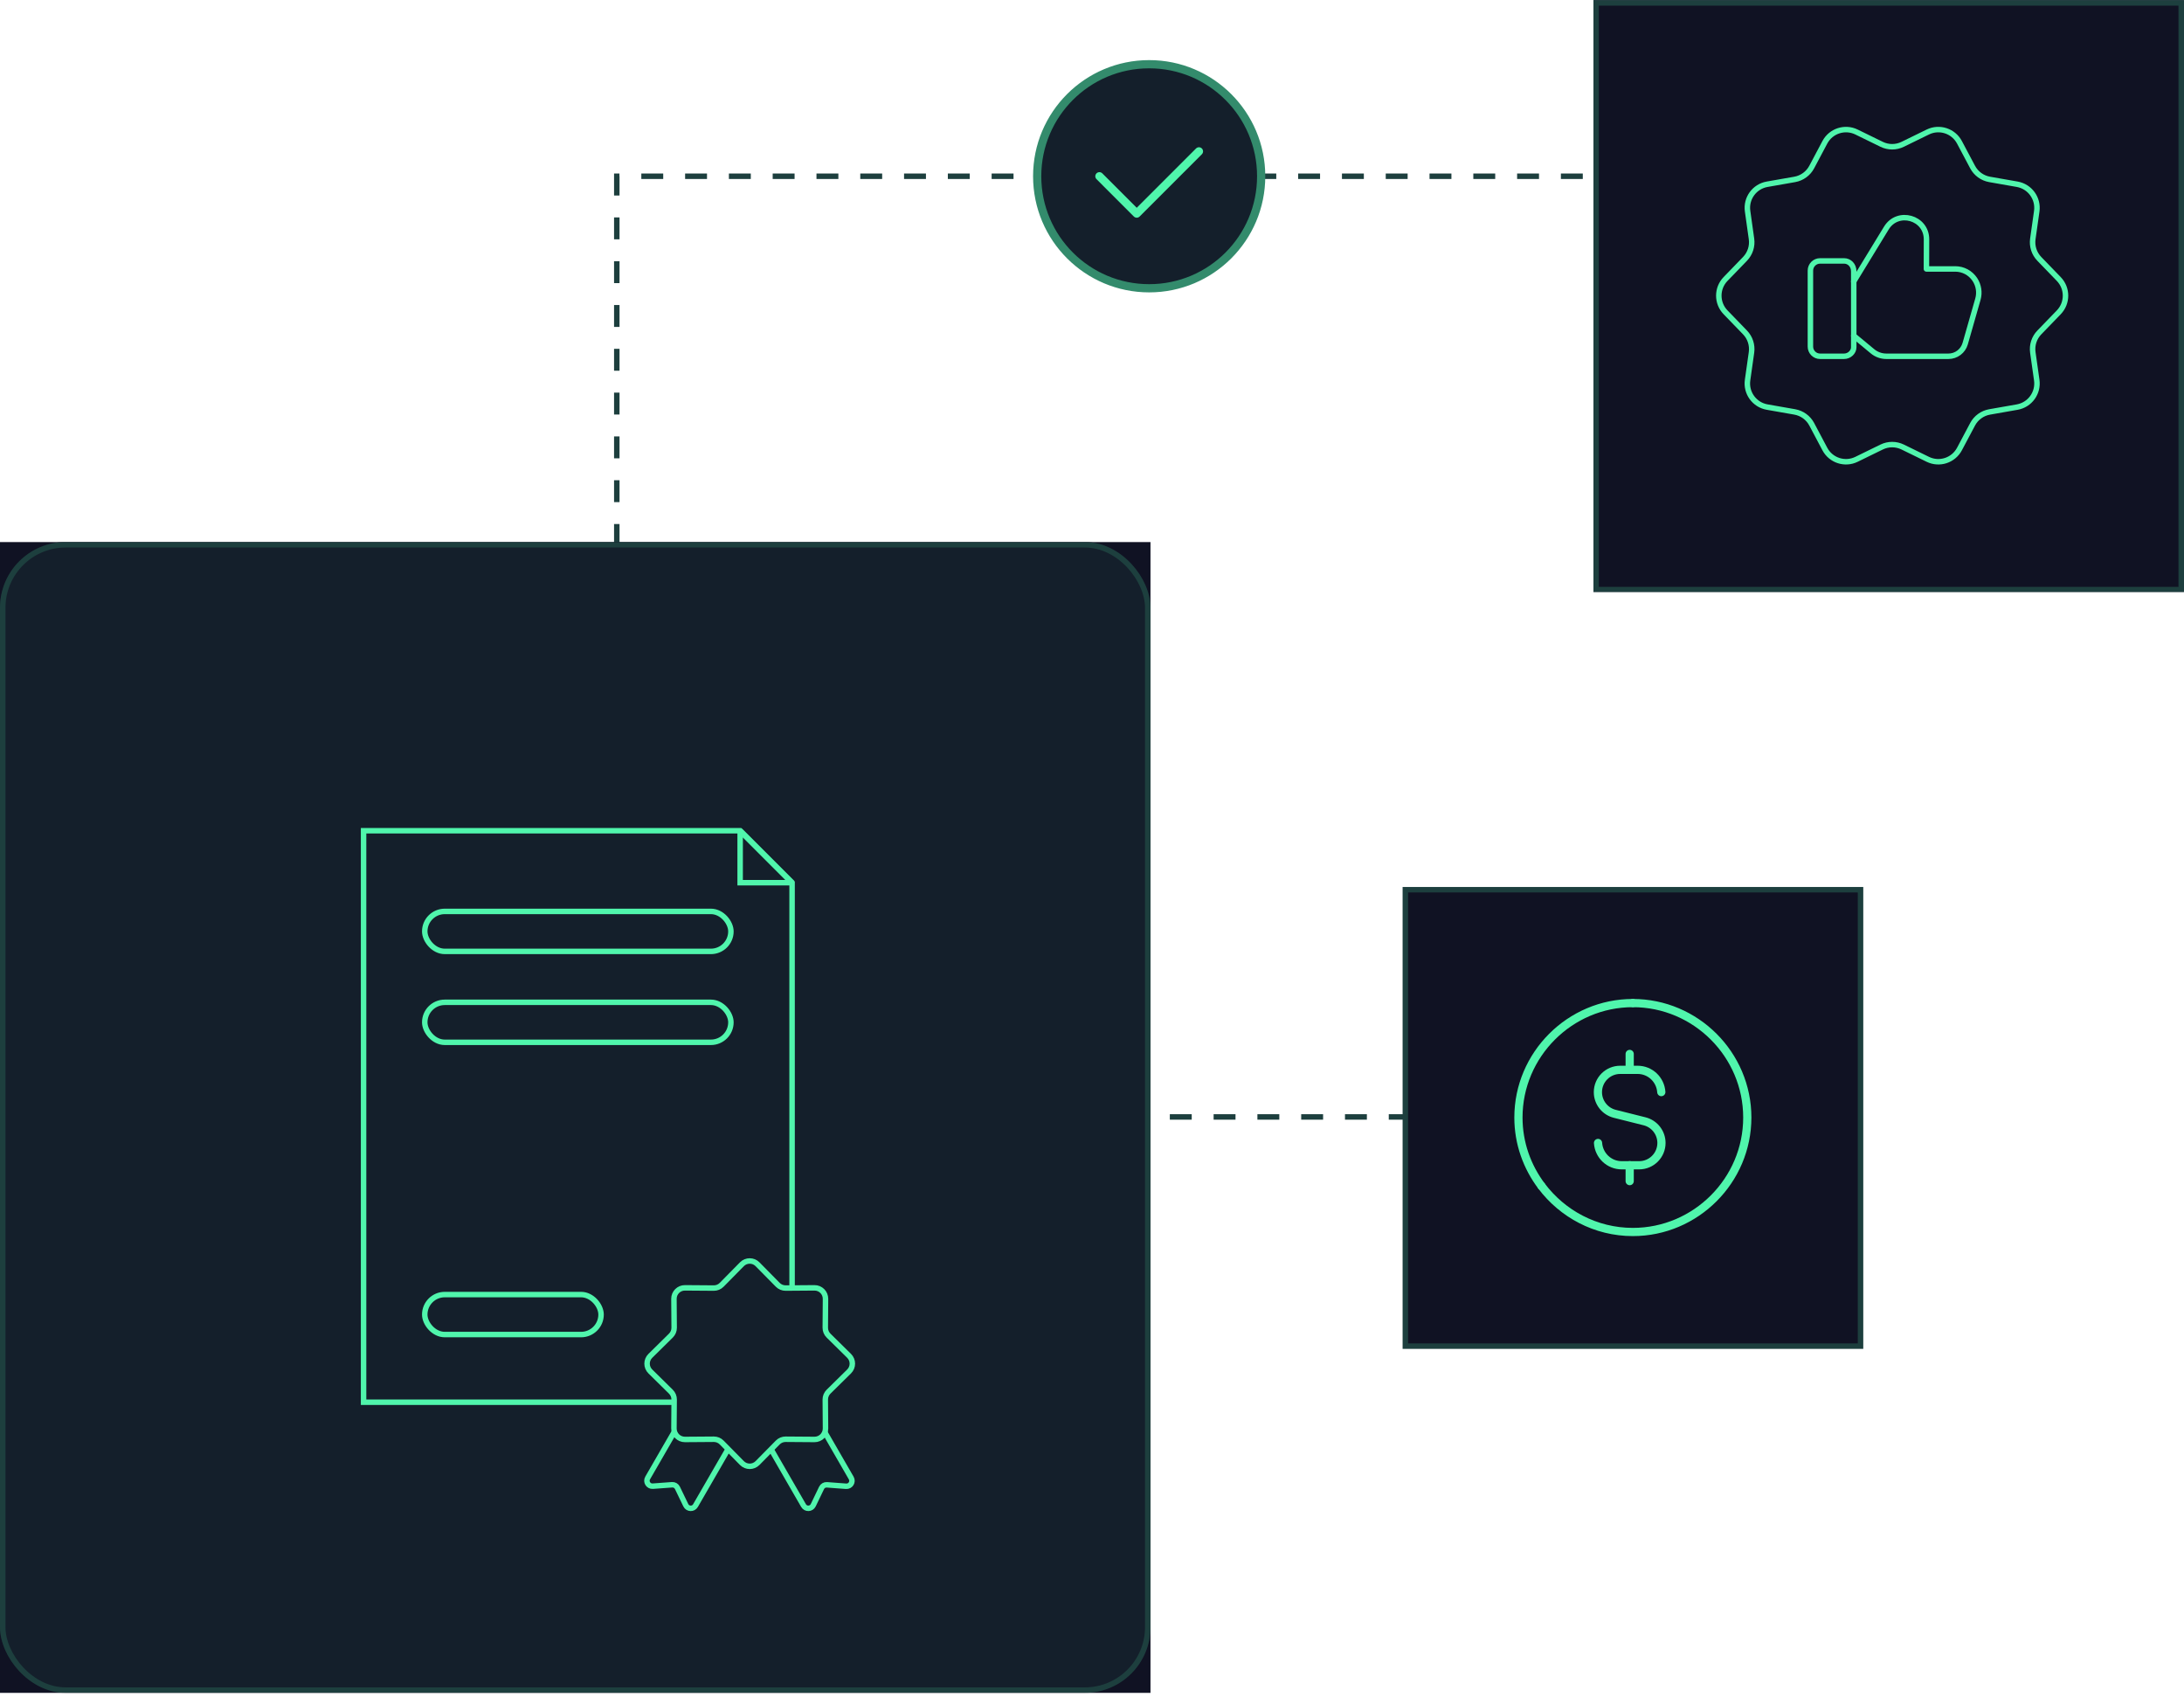 <svg xmlns="http://www.w3.org/2000/svg" width="399" height="310" viewBox="0 0 399 310" fill="none"><path d="M297.719 204H65.237" stroke="#1D3F3E" stroke-dasharray="4 4"></path><path d="M345.164 32.19H112.683V99.8" stroke="#1D3F3E" stroke-dasharray="4 4"></path><g clip-path="url(#clip0_508_2279)"><rect width="210.185" height="210.185" transform="translate(0 99)" fill="#101223"></rect><g filter="url(#filter0_dd_508_2279)"><rect y="99" width="210.185" height="210.185" rx="12" fill="#141F2B"></rect><rect x="0.5" y="99.5" width="209.185" height="209.185" rx="11.5" stroke="#1D3F3E"></rect></g><path d="M66.423 151.728H135.219L144.708 161.217V256.107H66.423V151.728Z" stroke="#50F5AC"></path><rect x="77.599" y="166.461" width="55.934" height="7.303" rx="3.651" stroke="#50F5AC"></rect><rect x="77.599" y="183.066" width="55.934" height="7.303" rx="3.651" stroke="#50F5AC"></rect><rect x="77.599" y="236.442" width="32.212" height="7.303" rx="3.651" stroke="#50F5AC"></rect><path d="M135.543 230.904C136.327 230.109 137.61 230.109 138.393 230.904L142.09 234.657C142.47 235.043 142.989 235.258 143.53 235.254L148.798 235.214C149.914 235.206 150.822 236.113 150.813 237.229L150.774 242.497C150.77 243.038 150.985 243.558 151.37 243.937L155.123 247.635C155.918 248.418 155.918 249.701 155.123 250.484L151.37 254.181C150.985 254.561 150.77 255.08 150.774 255.621L150.813 260.889C150.822 262.006 149.914 262.913 148.798 262.904L143.53 262.865C142.989 262.861 142.47 263.076 142.09 263.461L138.393 267.214C137.61 268.01 136.327 268.01 135.543 267.214L131.846 263.461C131.467 263.076 130.947 262.861 130.406 262.865L125.138 262.904C124.022 262.913 123.115 262.006 123.123 260.889L123.163 255.621C123.167 255.08 122.951 254.561 122.566 254.181L118.813 250.484C118.018 249.701 118.018 248.418 118.813 247.635L122.566 243.937C122.951 243.558 123.167 243.038 123.163 242.497L123.123 237.229C123.115 236.113 124.022 235.206 125.138 235.214L130.406 235.254C130.947 235.258 131.467 235.043 131.846 234.657L135.543 230.904Z" fill="#141F2B" stroke="#50F5AC"></path><path d="M132.977 264.739L127.061 274.986C126.659 275.681 125.644 275.644 125.294 274.921L123.758 271.741C123.579 271.372 123.193 271.149 122.784 271.179L119.262 271.438C118.461 271.497 117.921 270.636 118.322 269.941L123.258 261.392" stroke="#50F5AC"></path><path d="M140.89 264.741L146.804 274.984C147.206 275.68 148.223 275.642 148.572 274.918L150.095 271.753C150.273 271.382 150.661 271.159 151.071 271.189L154.573 271.453C155.375 271.513 155.916 270.651 155.514 269.955L150.58 261.409" stroke="#50F5AC"></path><path d="M135.219 151.728L135.573 151.374L134.719 151.728H135.219ZM144.708 161.217V161.717L145.062 160.863L144.708 161.217ZM135.219 161.217H134.719V161.717H135.219V161.217ZM134.866 152.081L144.355 161.57L145.062 160.863L135.573 151.374L134.866 152.081ZM144.708 160.717H135.219V161.717H144.708V160.717ZM135.719 161.217V151.728H134.719V161.217H135.719Z" fill="#50F5AC"></path></g><g clip-path="url(#clip1_508_2279)"><g filter="url(#filter1_dd_508_2279)"><rect x="291.096" y="0.03" width="107.895" height="108.157" fill="#101223"></rect><rect x="291.596" y="0.53" width="106.895" height="107.157" stroke="#1D3F3E"></rect></g><path d="M336.894 65.071H332.518C331.539 65.071 330.748 64.279 330.748 63.301V49.425C330.748 48.446 331.539 47.654 332.518 47.654H336.894C337.873 47.654 338.664 48.446 338.664 49.557V63.434C338.664 64.276 337.873 65.071 336.894 65.071Z" stroke="#50F5AC" stroke-linecap="round" stroke-linejoin="round"></path><path d="M338.664 61.319L342.091 64.159C342.8 64.748 343.696 65.071 344.618 65.071H355.964C357.386 65.071 358.636 64.127 359.029 62.759L361.347 54.646C361.699 53.421 361.493 52.1 360.787 51.039C359.989 49.839 358.649 49.12 357.215 49.12H355.251H351.942L351.958 43.731C351.971 39.725 346.711 38.237 344.621 41.654L338.661 51.41" stroke="#50F5AC" stroke-linecap="round" stroke-linejoin="round"></path><path d="M347.604 26.358L352.195 24.113C354.314 23.078 356.876 23.907 357.981 25.994L360.378 30.51C361.011 31.7 362.158 32.533 363.488 32.768L368.523 33.651C370.847 34.06 372.427 36.235 372.098 38.572L371.382 43.632C371.192 44.969 371.632 46.318 372.57 47.287L376.123 50.96C377.763 52.654 377.763 55.346 376.123 57.043L372.57 60.717C371.632 61.686 371.192 63.035 371.382 64.371L372.098 69.431C372.427 71.768 370.847 73.944 368.523 74.352L363.488 75.236C362.158 75.47 361.011 76.303 360.378 77.494L357.981 82.009C356.876 84.093 354.317 84.926 352.195 83.89L347.604 81.645C346.391 81.053 344.975 81.053 343.763 81.645L339.171 83.89C337.052 84.926 334.491 84.096 333.385 82.009L330.988 77.49C330.355 76.3 329.209 75.467 327.879 75.233L322.844 74.349C320.519 73.941 318.939 71.765 319.268 69.428L319.984 64.368C320.174 63.031 319.734 61.682 318.797 60.713L315.244 57.04C313.603 55.346 313.603 52.654 315.244 50.957L318.797 47.284C319.734 46.315 320.174 44.966 319.984 43.629L319.272 38.569C318.939 36.235 320.522 34.056 322.847 33.651L327.882 32.768C329.209 32.533 330.355 31.7 330.988 30.51L333.385 25.994C334.491 23.91 337.049 23.078 339.171 24.113L343.763 26.358C344.972 26.95 346.391 26.95 347.604 26.358Z" stroke="#50F5AC" stroke-linecap="round" stroke-linejoin="round"></path></g><rect x="0.5" y="0.5" width="83.16" height="83.36" transform="matrix(1 0 -0 1 256.246 162)" fill="#101223" stroke="#1D3F3E"></rect><path d="M281.624 216.623C285.448 221.701 291.503 225.013 298.312 225.013C309.81 225.013 319.217 215.606 319.217 204.108C319.217 192.61 309.81 183.202 298.312 183.202" stroke="#50F5AC" stroke-width="1.5" stroke-linecap="round" stroke-linejoin="round"></path><path d="M281.624 216.623C278.99 213.125 277.406 208.798 277.406 204.108C277.406 192.61 286.814 183.202 298.312 183.202" stroke="#50F5AC" stroke-width="1.5" stroke-linecap="round" stroke-linejoin="round"></path><path d="M297.731 192.493V195.397" stroke="#50F5AC" stroke-width="1.5" stroke-linecap="round" stroke-linejoin="round"></path><path d="M297.731 215.722V212.818" stroke="#50F5AC" stroke-width="1.5" stroke-linecap="round" stroke-linejoin="round"></path><path d="M303.508 199.462C303.357 197.195 301.487 195.397 299.183 195.397H296C293.747 195.397 291.924 197.223 291.924 199.474C291.924 201.344 293.197 202.975 295.009 203.43L300.451 204.796C302.265 205.251 303.536 206.882 303.536 208.751C303.536 211.005 301.71 212.828 299.459 212.828H296.277C293.968 212.828 292.098 211.026 291.949 208.754" stroke="#50F5AC" stroke-width="1.5" stroke-linecap="round" stroke-linejoin="round"></path><path d="M209.945 52.651C198.644 52.651 189.485 43.491 189.485 32.19C189.485 20.889 198.644 11.729 209.945 11.729C221.247 11.729 230.406 20.889 230.406 32.19C230.406 43.491 221.247 52.651 209.945 52.651Z" fill="#141F2B" stroke="#338B6C" stroke-width="1.5" stroke-linecap="round" stroke-linejoin="round"></path><path d="M219.039 27.644L207.672 39.011L200.852 32.19" stroke="#50F5AC" stroke-width="1.5" stroke-linecap="round" stroke-linejoin="round"></path><defs><filter id="filter0_dd_508_2279" x="-40" y="63" width="290.185" height="290.185" filterUnits="userSpaceOnUse" color-interpolation-filters="sRGB"><feGaussianBlur stdDeviation="20"></feGaussianBlur><feGaussianBlur stdDeviation="2"></feGaussianBlur></filter><filter id="filter1_dd_508_2279" x="251.096" y="-35.97" width="187.895" height="188.157" filterUnits="userSpaceOnUse" color-interpolation-filters="sRGB"><feGaussianBlur stdDeviation="20"></feGaussianBlur><feGaussianBlur stdDeviation="2"></feGaussianBlur></filter><clipPath id="clip0_508_2279"><rect width="210.185" height="210.185" fill="white" transform="translate(0 99)"></rect></clipPath><clipPath id="clip1_508_2279"><rect width="107.895" height="108.157" fill="white" transform="translate(291.105)"></rect></clipPath></defs></svg>